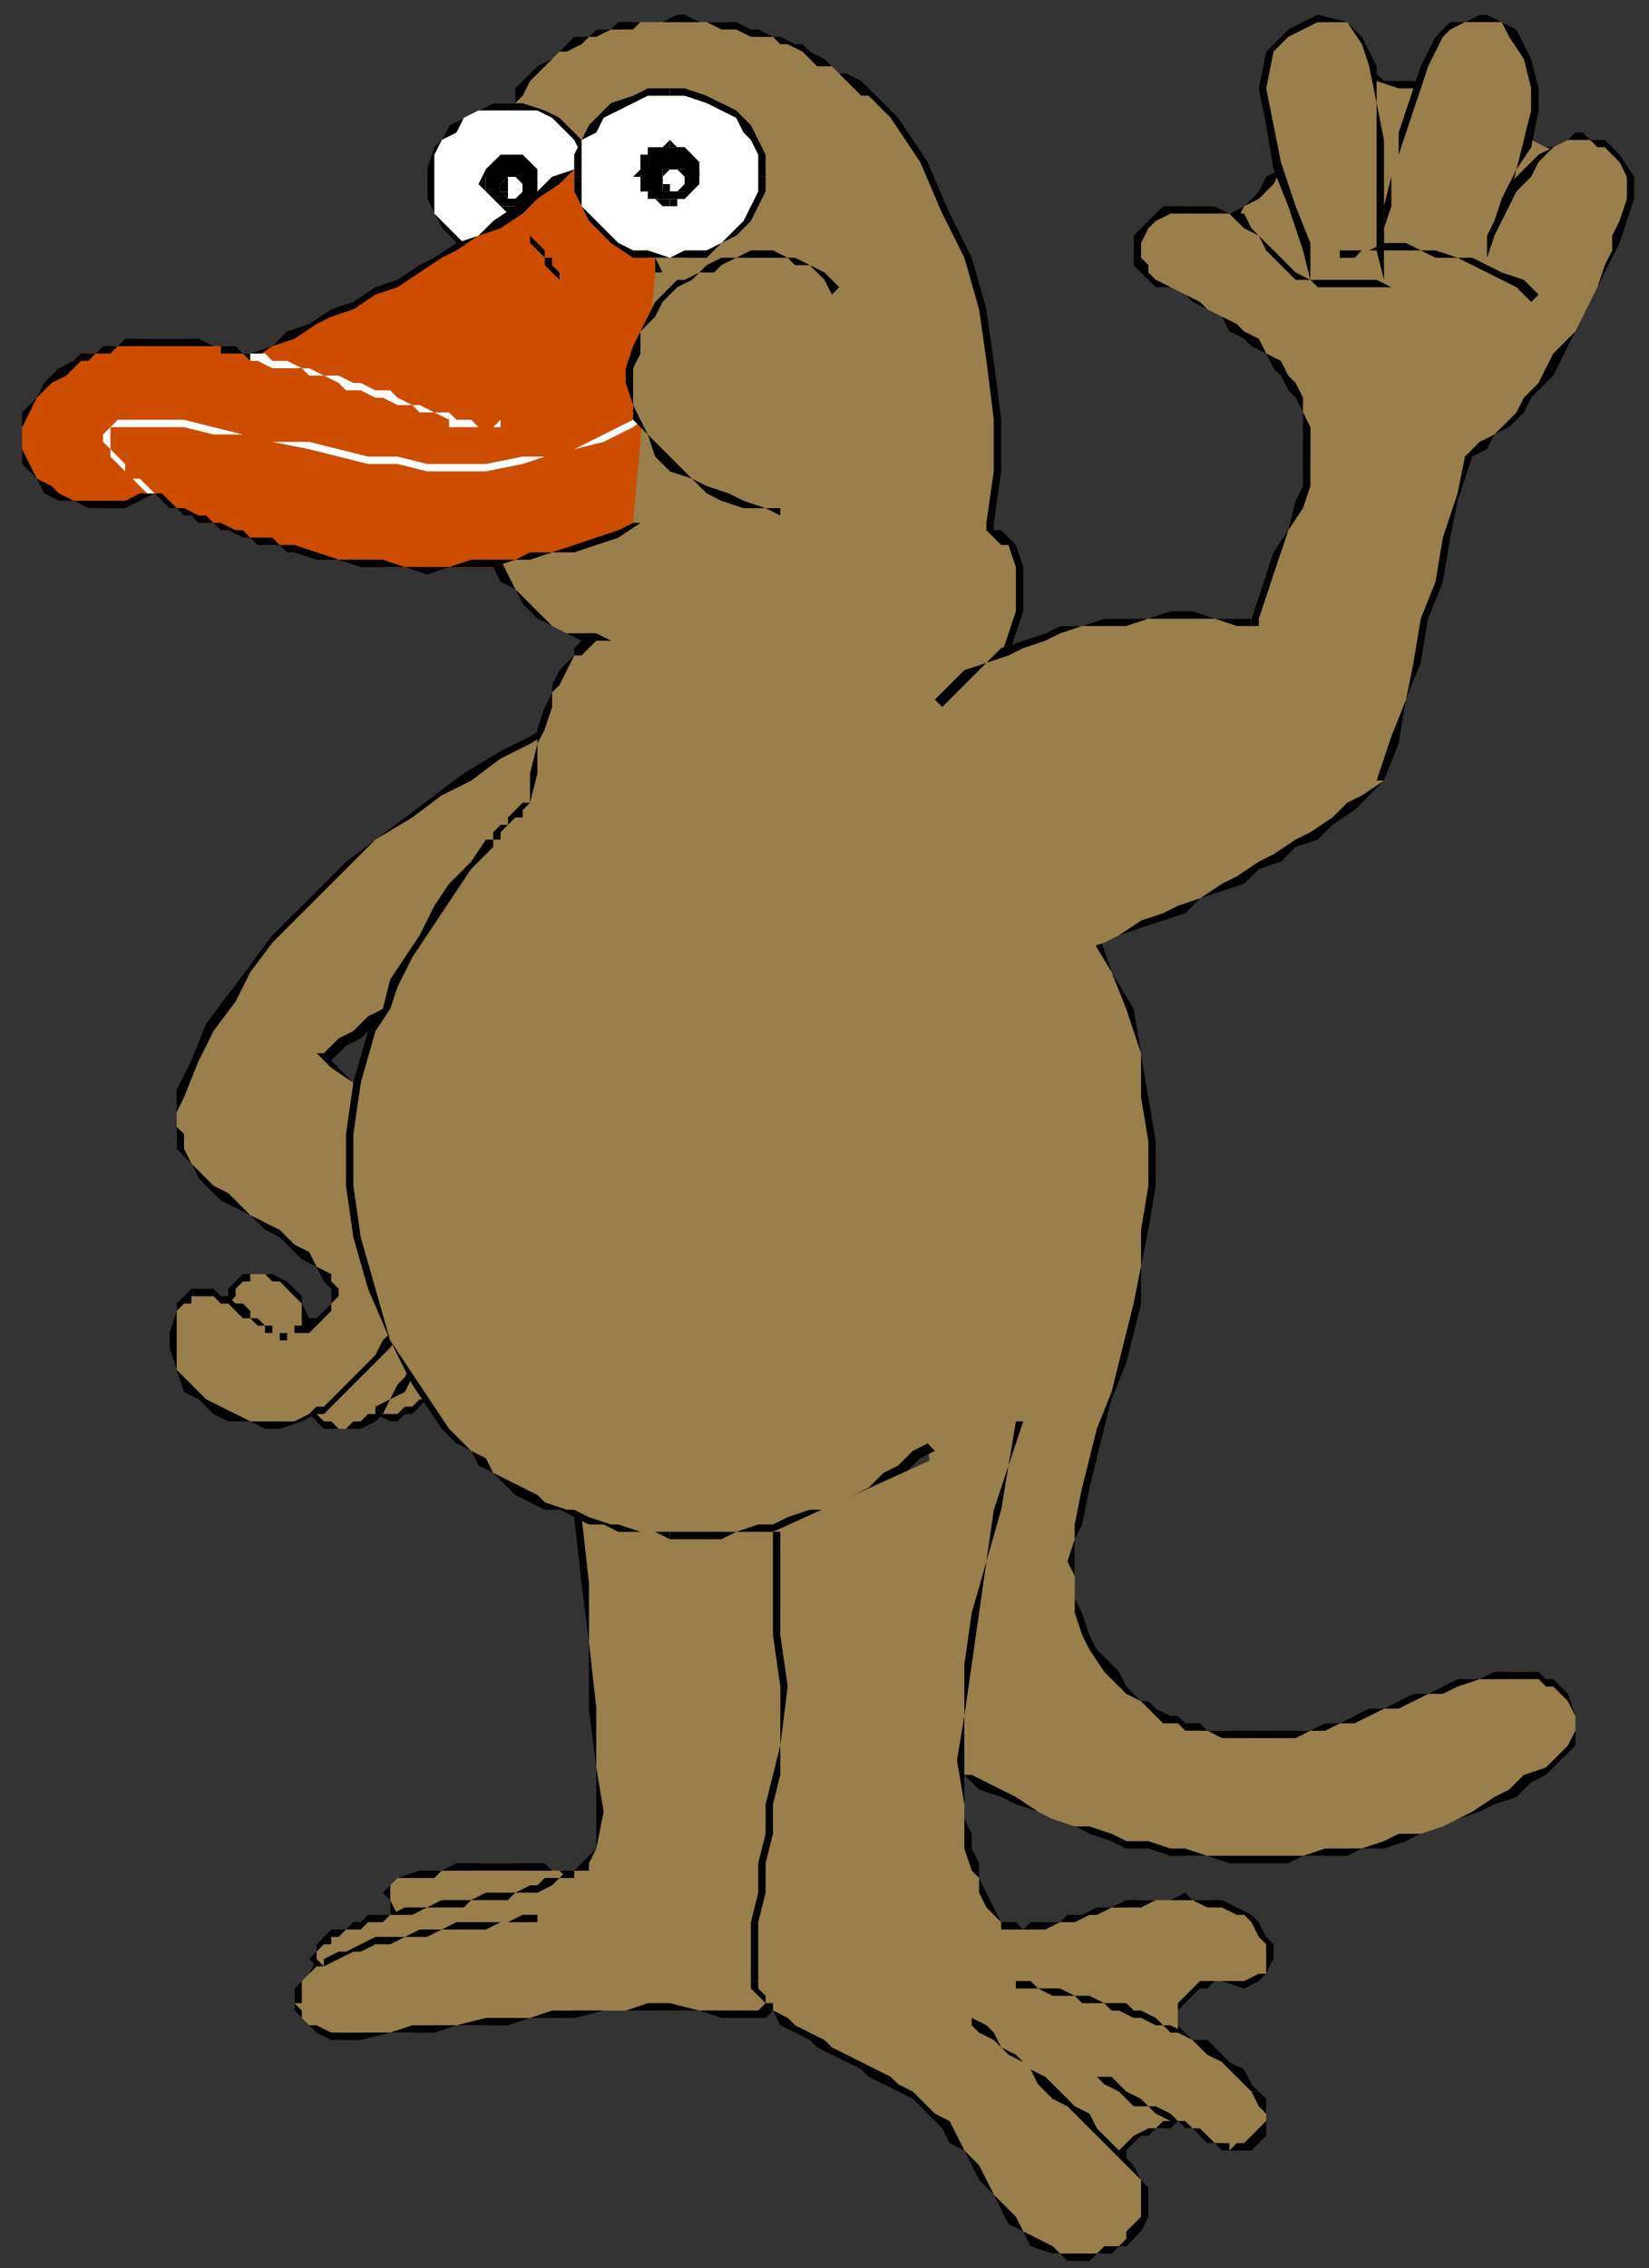 <?xml version="1.0" encoding="UTF-8" standalone="no"?>
<svg
   xmlns:dc="http://purl.org/dc/elements/1.1/"
   xmlns:cc="http://creativecommons.org/ns#"
   xmlns:rdf="http://www.w3.org/1999/02/22-rdf-syntax-ns#"
   xmlns:svg="http://www.w3.org/2000/svg"
   xmlns="http://www.w3.org/2000/svg"
   xmlns:sodipodi="http://sodipodi.sourceforge.net/DTD/sodipodi-0.dtd"
   xmlns:inkscape="http://www.inkscape.org/namespaces/inkscape"
   version="1.0"
   width="59.267mm"
   height="81.492mm"
   id="svg327"
   sodipodi:docname="CANIM013.WMF">
  <rect width="100%" height="100%" fill="#333333" stroke="none"/>
  <sodipodi:namedview
     pagecolor="#ffffff"
     bordercolor="#666666"
     borderopacity="1"
     objecttolerance="10"
     gridtolerance="10"
     guidetolerance="10"
     inkscape:pageopacity="0"
     inkscape:pageshadow="2"
     inkscape:window-width="640"
     inkscape:window-height="480"
     id="namedview329" />
  <defs
     id="defs3">
    <pattern
       id="WMFhbasepattern"
       patternUnits="userSpaceOnUse"
       width="6"
       height="6"
       x="0"
       y="0" />
  </defs>
  <path
     style="fill:#997f4c;fill-rule:evenodd;fill-opacity:1;stroke:none;"
     d="  M 71,123   L 71,123   L 70,124   L 68,125   L 67,126   L 65,128   L 62,129   L 60,131   L 58,133   L 55,135   L 53,137   L 50,139   L 48,140   L 47,142   L 45,143   L 45,143   L 44,144   L 46,145   L 48,147   L 51,150   L 53,154   L 56,159   L 58,164   L 60,170   L 61,176   L 61,179   L 61,182   L 61,186   L 60,188   L 59,189   L 58,190   L 57,191   L 56,191   L 55,192   L 54,192   L 53,192   L 51,192   L 51,193   L 49,193   L 48,194   L 47,194   L 46,194   L 45,194   L 43,193   L 42,192   L 40,193   L 38,193   L 36,193   L 34,193   L 32,192   L 29,191   L 27,190   L 26,189   L 24,186   L 23,183   L 23,181   L 24,178   L 25,177   L 25,176   L 26,176   L 27,176   L 28,176   L 29,176   L 30,176   L 31,177   L 31,176   L 32,175   L 32,175   L 33,174   L 33,174   L 34,173   L 34,173   L 35,173   L 36,173   L 37,173   L 39,174   L 39,175   L 40,176   L 41,177   L 41,179   L 42,180   L 43,180   L 44,179   L 44,178   L 45,177   L 45,176   L 45,175   L 45,175   L 45,174   L 43,172   L 42,171   L 40,169   L 38,168   L 36,167   L 34,165   L 32,164   L 30,162   L 29,161   L 27,160   L 26,158   L 25,156   L 24,155   L 24,153   L 24,151   L 25,148   L 27,144   L 29,140   L 31,135   L 34,131   L 37,128   L 40,124   L 44,120   L 47,117   L 51,114   L 55,111   L 59,108   L 64,105   L 68,103   L 72,100   L 77,98   L 81,96   L 71,123  z "
     id="path5" />
  <path
     style="fill:#000000;fill-rule:nonzero;fill-opacity:1;stroke:none;"
     d="  M 44,143   L 44,144   L 45,144   L 46,143   L 47,142   L 49,141   L 51,139   L 53,137   L 55,136   L 58,134   L 60,132   L 63,130   L 65,128   L 67,126   L 69,125   L 70,124   L 71,123   L 71,123   L 71,122   L 70,123   L 70,123   L 68,124   L 66,126   L 65,127   L 62,129   L 60,131   L 57,133   L 55,135   L 52,137   L 50,138   L 48,140   L 46,141   L 45,142   L 44,143   L 44,143   L 44,144   L 44,143   L 43,143   L 44,144  z "
     id="path7" />
  <path
     style="fill:#000000;fill-rule:nonzero;fill-opacity:1;stroke:none;"
     d="  M 61,176   L 61,176   L 60,170   L 58,164   L 56,158   L 54,154   L 51,150   L 48,147   L 46,145   L 44,143   L 44,144   L 45,145   L 48,147   L 50,151   L 53,154   L 55,159   L 58,164   L 59,170   L 60,176   L 60,176  z "
     id="path9" />
  <path
     style="fill:#000000;fill-rule:nonzero;fill-opacity:1;stroke:none;"
     d="  M 60,189   L 60,189   L 62,186   L 62,182   L 61,179   L 61,176   L 60,176   L 61,179   L 61,182   L 61,185   L 59,188   L 59,188  z "
     id="path11" />
  <path
     style="fill:#000000;fill-rule:nonzero;fill-opacity:1;stroke:none;"
     d="  M 52,192   L 51,192   L 53,193   L 54,193   L 55,192   L 56,192   L 57,191   L 58,190   L 59,189   L 60,189   L 59,188   L 59,189   L 58,190   L 57,190   L 56,191   L 55,191   L 54,192   L 53,192   L 52,192   L 51,192   L 52,192   L 51,191   L 51,192  z "
     id="path13" />
  <path
     style="fill:#000000;fill-rule:nonzero;fill-opacity:1;stroke:none;"
     d="  M 43,192   L 42,192   L 43,193   L 44,194   L 46,194   L 47,194   L 48,194   L 49,194   L 51,193   L 52,192   L 51,192   L 50,192   L 49,193   L 48,193   L 47,194   L 46,194   L 45,193   L 44,193   L 43,192   L 42,192   L 43,192   L 43,191   L 42,192  z "
     id="path15" />
  <path
     style="fill:#000000;fill-rule:nonzero;fill-opacity:1;stroke:none;"
     d="  M 25,189   L 25,189   L 27,190   L 29,192   L 31,193   L 34,193   L 36,194   L 38,194   L 41,193   L 43,192   L 42,192   L 40,193   L 38,193   L 36,193   L 34,193   L 32,192   L 30,191   L 28,190   L 26,188   L 26,188  z "
     id="path17" />
  <path
     style="fill:#000000;fill-rule:nonzero;fill-opacity:1;stroke:none;"
     d="  M 24,178   L 24,178   L 23,181   L 23,183   L 24,186   L 25,189   L 26,188   L 24,186   L 24,183   L 24,181   L 24,178   L 24,178  z "
     id="path19" />
  <path
     style="fill:#000000;fill-rule:nonzero;fill-opacity:1;stroke:none;"
     d="  M 31,177   L 31,176   L 30,176   L 29,175   L 28,175   L 27,175   L 26,175   L 25,176   L 24,177   L 24,178   L 24,178   L 25,177   L 26,177   L 26,176   L 27,176   L 28,176   L 29,176   L 30,177   L 31,177   L 31,177   L 31,177   L 31,177   L 31,177  z "
     id="path21" />
  <path
     style="fill:#000000;fill-rule:nonzero;fill-opacity:1;stroke:none;"
     d="  M 35,173   L 35,173   L 34,173   L 33,173   L 33,173   L 32,174   L 32,174   L 31,175   L 31,176   L 31,177   L 31,177   L 32,176   L 32,175   L 32,175   L 33,174   L 33,174   L 34,174   L 34,173   L 35,173   L 35,173  z "
     id="path23" />
  <path
     style="fill:#000000;fill-rule:nonzero;fill-opacity:1;stroke:none;"
     d="  M 42,180   L 42,180   L 42,179   L 41,177   L 41,176   L 40,175   L 39,174   L 37,173   L 36,173   L 35,173   L 35,173   L 36,173   L 37,174   L 38,174   L 39,175   L 40,176   L 41,177   L 41,179   L 41,180   L 42,181   L 41,180   L 41,181   L 42,181  z "
     id="path25" />
  <path
     style="fill:#000000;fill-rule:nonzero;fill-opacity:1;stroke:none;"
     d="  M 44,174   L 44,174   L 45,175   L 45,175   L 45,176   L 45,177   L 44,178   L 43,179   L 42,179   L 42,180   L 42,181   L 43,180   L 44,179   L 45,178   L 45,177   L 46,176   L 46,175   L 45,174   L 45,173   L 45,173  z "
     id="path27" />
  <path
     style="fill:#000000;fill-rule:nonzero;fill-opacity:1;stroke:none;"
     d="  M 24,148   L 24,148   L 24,151   L 24,153   L 24,155   L 24,156   L 26,158   L 27,160   L 28,161   L 30,163   L 32,164   L 34,165   L 36,167   L 38,168   L 40,170   L 41,171   L 43,172   L 44,174   L 45,173   L 43,172   L 42,170   L 40,169   L 38,167   L 36,166   L 34,165   L 32,163   L 31,162   L 29,161   L 27,159   L 26,158   L 25,156   L 25,154   L 24,153   L 24,151   L 25,149   L 25,149  z "
     id="path29" />
  <path
     style="fill:#000000;fill-rule:nonzero;fill-opacity:1;stroke:none;"
     d="  M 81,95   L 77,97   L 72,100   L 68,102   L 63,105   L 59,108   L 55,111   L 51,114   L 47,117   L 44,120   L 40,124   L 37,127   L 34,131   L 31,135   L 28,139   L 26,144   L 24,148   L 25,149   L 27,144   L 29,140   L 32,136   L 34,132   L 37,128   L 41,124   L 44,121   L 48,117   L 51,114   L 56,111   L 60,108   L 64,106   L 68,103   L 72,101   L 77,98   L 81,96  z "
     id="path31" />
  <path
     style="fill:#000000;fill-rule:nonzero;fill-opacity:1;stroke:none;"
     d="  M 59,178   L 58,180   L 57,182   L 57,184   L 56,185   L 55,187   L 54,188   L 53,190   L 51,191   L 52,192   L 53,190   L 55,189   L 56,187   L 57,185   L 57,184   L 58,182   L 59,180   L 60,178  z "
     id="path33" />
  <path
     style="fill:#000000;fill-rule:nonzero;fill-opacity:1;stroke:none;"
     d="  M 37,181   L 37,181   L 38,181   L 38,182   L 39,182   L 39,181   L 40,181   L 41,181   L 41,181   L 42,181   L 42,180   L 41,180   L 40,180   L 40,181   L 39,181   L 39,181   L 38,181   L 38,181   L 37,181   L 37,181  z "
     id="path35" />
  <path
     style="fill:#000000;fill-rule:nonzero;fill-opacity:1;stroke:none;"
     d="  M 31,177   L 32,178   L 32,178   L 33,179   L 34,179   L 35,180   L 36,180   L 36,181   L 37,181   L 37,181   L 37,180   L 36,180   L 35,179   L 34,179   L 34,178   L 33,177   L 32,177   L 31,176  z "
     id="path37" />
  <path
     style="fill:#000000;fill-rule:nonzero;fill-opacity:1;stroke:none;"
     d="  M 45,190   L 45,190   L 44,191   L 44,191   L 43,191   L 42,192   L 43,192   L 43,192   L 44,192   L 45,191   L 45,191   L 45,191  z "
     id="path39" />
  <path
     style="fill:#000000;fill-rule:nonzero;fill-opacity:1;stroke:none;"
     d="  M 57,172   L 56,175   L 55,178   L 54,180   L 52,182   L 51,184   L 49,186   L 47,188   L 45,190   L 45,191   L 47,189   L 49,187   L 51,185   L 53,183   L 55,180   L 56,178   L 57,175   L 58,173  z "
     id="path41" />
  <path
     style="fill:#997f4c;fill-rule:evenodd;fill-opacity:1;stroke:none;"
     d="  M 107,200   L 107,267   L 107,269   L 107,270   L 106,271   L 105,272   L 104,273   L 104,273   L 102,273   L 101,273   L 98,273   L 95,273   L 91,273   L 88,273   L 85,273   L 82,273   L 78,273   L 75,274   L 72,274   L 69,274   L 66,275   L 62,275   L 59,275   L 56,276   L 53,276   L 49,276   L 48,277   L 46,276   L 45,276   L 43,276   L 42,275   L 41,274   L 40,273   L 40,272   L 40,270   L 41,269   L 42,268   L 43,267   L 43,266   L 43,265   L 43,264   L 44,263   L 45,263   L 46,262   L 47,262   L 47,262   L 48,262   L 49,261   L 49,261   L 50,261   L 51,260   L 52,260   L 53,260   L 53,260   L 53,258   L 53,257   L 53,256   L 54,255   L 57,255   L 59,254   L 60,254   L 62,254   L 64,254   L 65,253   L 66,253   L 68,253   L 69,253   L 70,253   L 71,254   L 72,254   L 74,254   L 75,254   L 76,254   L 77,254   L 78,254   L 79,254   L 80,253   L 80,253   L 81,251   L 81,246   L 81,240   L 81,232   L 80,223   L 80,215   L 79,206   L 78,199   L 107,200  z "
     id="path43" />
  <path
     style="fill:#000000;fill-rule:nonzero;fill-opacity:1;stroke:none;"
     d="  M 107,267   L 107,267   L 107,200   L 106,200   L 106,267   L 106,268   L 106,267   L 106,267   L 106,268  z "
     id="path45" />
  <path
     style="fill:#000000;fill-rule:nonzero;fill-opacity:1;stroke:none;"
     d="  M 101,274   L 101,274   L 102,274   L 104,274   L 105,273   L 106,272   L 107,272   L 107,270   L 107,269   L 107,267   L 106,268   L 107,269   L 106,270   L 106,271   L 105,272   L 104,272   L 103,273   L 102,273   L 101,273   L 101,273  z "
     id="path47" />
  <path
     style="fill:#000000;fill-rule:nonzero;fill-opacity:1;stroke:none;"
     d="  M 49,277   L 49,277   L 53,276   L 56,276   L 59,276   L 62,275   L 66,275   L 69,275   L 72,274   L 75,274   L 78,274   L 82,273   L 85,273   L 88,273   L 91,273   L 95,273   L 98,274   L 101,274   L 101,273   L 98,273   L 95,273   L 91,272   L 88,272   L 85,273   L 82,273   L 78,273   L 75,273   L 72,274   L 69,274   L 66,274   L 62,275   L 59,275   L 56,275   L 53,276   L 49,276   L 49,276  z "
     id="path49" />
  <path
     style="fill:#000000;fill-rule:nonzero;fill-opacity:1;stroke:none;"
     d="  M 40,272   L 40,272   L 40,273   L 41,274   L 42,275   L 43,276   L 45,277   L 46,277   L 48,277   L 49,277   L 49,276   L 48,276   L 46,276   L 45,276   L 43,275   L 42,275   L 41,274   L 41,273   L 40,272   L 41,272  z "
     id="path51" />
  <path
     style="fill:#000000;fill-rule:nonzero;fill-opacity:1;stroke:none;"
     d="  M 43,267   L 43,266   L 42,268   L 41,269   L 40,270   L 40,272   L 41,272   L 41,270   L 41,269   L 42,268   L 43,267   L 44,267   L 43,267   L 44,267   L 44,267  z "
     id="path53" />
  <path
     style="fill:#000000;fill-rule:nonzero;fill-opacity:1;stroke:none;"
     d="  M 47,262   L 47,262   L 47,262   L 46,262   L 45,262   L 44,263   L 43,264   L 43,265   L 42,266   L 43,267   L 44,267   L 43,266   L 43,265   L 44,264   L 45,264   L 45,263   L 46,263   L 47,262   L 47,262   L 47,262  z "
     id="path55" />
  <path
     style="fill:#000000;fill-rule:nonzero;fill-opacity:1;stroke:none;"
     d="  M 53,260   L 53,260   L 53,260   L 52,260   L 51,260   L 50,260   L 49,261   L 48,261   L 48,261   L 47,262   L 47,262   L 48,262   L 49,262   L 50,261   L 50,261   L 51,261   L 52,261   L 53,260   L 53,260   L 54,260   L 53,260   L 54,260   L 54,260  z "
     id="path57" />
  <path
     style="fill:#000000;fill-rule:nonzero;fill-opacity:1;stroke:none;"
     d="  M 54,255   L 54,255   L 53,256   L 52,257   L 53,258   L 53,260   L 54,260   L 53,258   L 53,257   L 53,256   L 54,255   L 54,255  z "
     id="path59" />
  <path
     style="fill:#000000;fill-rule:nonzero;fill-opacity:1;stroke:none;"
     d="  M 77,254   L 77,254   L 76,254   L 75,254   L 74,253   L 72,253   L 71,253   L 70,253   L 69,253   L 68,253   L 66,253   L 65,253   L 64,253   L 62,253   L 60,254   L 59,254   L 57,254   L 54,255   L 54,255   L 57,255   L 59,255   L 60,254   L 62,254   L 64,254   L 65,254   L 66,254   L 68,254   L 69,254   L 70,254   L 71,254   L 72,254   L 74,254   L 75,254   L 76,254   L 77,255   L 78,255   L 77,255   L 77,255   L 78,255  z "
     id="path61" />
  <path
     style="fill:#000000;fill-rule:nonzero;fill-opacity:1;stroke:none;"
     d="  M 80,252   L 80,252   L 79,253   L 79,253   L 78,254   L 77,254   L 78,255   L 78,254   L 79,254   L 80,254   L 80,253   L 80,253  z "
     id="path63" />
  <path
     style="fill:#000000;fill-rule:nonzero;fill-opacity:1;stroke:none;"
     d="  M 78,199   L 78,206   L 79,215   L 80,223   L 80,232   L 81,240   L 81,246   L 81,251   L 80,252   L 80,253   L 81,251   L 82,246   L 81,240   L 81,232   L 80,223   L 80,215   L 79,206   L 78,199  z "
     id="path65" />
  <path
     style="fill:#000000;fill-rule:nonzero;fill-opacity:1;stroke:none;"
     d="  M 53,260   L 55,260   L 56,260   L 58,259   L 60,259   L 61,259   L 63,259   L 64,258   L 66,258   L 67,258   L 69,258   L 70,257   L 72,257   L 73,257   L 75,256   L 76,255   L 78,255   L 77,254   L 76,255   L 74,255   L 73,256   L 72,256   L 70,257   L 69,257   L 67,257   L 66,257   L 64,258   L 63,258   L 61,258   L 60,258   L 58,259   L 56,259   L 55,259   L 53,260  z "
     id="path67" />
  <path
     style="fill:#000000;fill-rule:nonzero;fill-opacity:1;stroke:none;"
     d="  M 44,267   L 46,266   L 48,265   L 49,265   L 51,264   L 53,264   L 55,263   L 57,263   L 58,263   L 60,262   L 62,262   L 64,262   L 66,262   L 68,261   L 69,261   L 71,261   L 73,261   L 73,260   L 71,260   L 69,261   L 68,261   L 66,261   L 64,261   L 62,261   L 60,262   L 58,262   L 57,262   L 55,263   L 53,263   L 51,263   L 49,264   L 47,265   L 46,265   L 44,266  z "
     id="path69" />
  <path
     style="fill:#ffffff;fill-rule:evenodd;fill-opacity:1;stroke:none;"
     d="  M 88,101   L 86,102   L 83,102   L 81,103   L 79,104   L 77,105   L 75,106   L 74,108   L 72,109   L 88,101  z "
     id="path71" />
  <path
     style="fill:#000000;fill-rule:nonzero;fill-opacity:1;stroke:none;"
     d="  M 72,109   L 74,108   L 76,107   L 77,106   L 79,105   L 81,104   L 84,103   L 86,102   L 88,102   L 88,101   L 86,101   L 83,102   L 81,103   L 79,104   L 77,105   L 75,106   L 73,107   L 72,109  z "
     id="path73" />
  <path
     style="fill:#997f4c;fill-rule:evenodd;fill-opacity:1;stroke:none;"
     d="  M 131,241   L 134,242   L 136,244   L 138,245   L 141,246   L 143,247   L 146,248   L 148,249   L 151,249   L 153,250   L 156,251   L 159,251   L 161,252   L 164,252   L 167,252   L 169,252   L 172,252   L 175,252   L 177,252   L 180,252   L 183,251   L 185,251   L 188,250   L 191,250   L 193,249   L 196,248   L 198,247   L 201,246   L 203,245   L 205,243   L 208,242   L 210,240   L 212,239   L 213,237   L 214,235   L 214,233   L 213,231   L 212,230   L 211,229   L 210,228   L 209,228   L 208,227   L 207,227   L 206,227   L 205,227   L 203,228   L 201,228   L 198,229   L 196,229   L 194,230   L 192,231   L 190,231   L 188,232   L 186,233   L 184,233   L 182,234   L 180,235   L 178,235   L 176,235   L 174,236   L 172,236   L 170,236   L 169,236   L 167,235   L 166,235   L 164,235   L 163,235   L 161,234   L 160,234   L 159,233   L 157,232   L 156,232   L 155,231   L 154,230   L 152,229   L 151,228   L 150,226   L 149,224   L 148,222   L 147,219   L 146,217   L 146,214   L 146,212   L 146,209   L 146,207   L 147,202   L 149,198   L 150,194   L 151,190   L 152,185   L 153,181   L 154,177   L 155,172   L 156,167   L 156,161   L 156,155   L 156,149   L 155,143   L 153,137   L 151,132   L 148,126   L 131,97   L 133,95   L 135,92   L 136,89   L 138,86   L 138,83   L 139,80   L 138,77   L 137,74   L 137,73   L 136,73   L 135,72   L 134,71   L 135,64   L 135,57   L 135,49   L 134,42   L 131,35   L 129,29   L 125,22   L 121,16   L 120,15   L 119,14   L 119,13   L 117,12   L 116,11   L 115,11   L 114,10   L 113,9   L 112,8   L 110,7   L 109,7   L 108,6   L 106,6   L 105,5   L 103,5   L 102,4   L 100,4   L 99,3   L 98,3   L 96,3   L 95,3   L 93,3   L 92,3   L 90,3   L 89,3   L 87,3   L 86,3   L 84,4   L 83,4   L 81,4   L 80,5   L 79,6   L 77,6   L 76,7   L 75,8   L 74,9   L 73,10   L 72,11   L 71,12   L 70,14   L 67,77   L 68,78   L 70,80   L 71,82   L 73,84   L 75,85   L 77,86   L 79,86   L 81,86   L 80,87   L 79,88   L 79,88   L 78,89   L 77,91   L 76,93   L 75,94   L 74,96   L 74,99   L 73,101   L 73,105   L 72,109   L 71,110   L 70,110   L 70,111   L 69,112   L 68,113   L 68,113   L 67,114   L 66,115   L 64,118   L 62,121   L 59,124   L 57,127   L 56,130   L 54,133   L 52,137   L 51,140   L 49,147   L 48,154   L 48,161   L 49,168   L 50,175   L 53,182   L 56,188   L 61,194   L 62,196   L 64,197   L 65,199   L 67,200   L 69,201   L 71,202   L 73,203   L 74,204   L 76,205   L 78,206   L 80,206   L 82,207   L 84,208   L 87,208   L 89,208   L 91,208   L 93,208   L 96,208   L 98,208   L 100,208   L 103,208   L 105,207   L 107,207   L 110,206   L 112,205   L 114,204   L 116,203   L 119,202   L 121,201   L 123,199   L 125,198   L 126,196   L 131,241  z "
     id="path75" />
  <path
     style="fill:#000000;fill-rule:nonzero;fill-opacity:1;stroke:none;"
     d="  M 212,238   L 212,238   L 210,240   L 207,241   L 205,243   L 203,244   L 200,246   L 198,247   L 196,248   L 193,249   L 190,249   L 188,250   L 185,251   L 183,251   L 180,251   L 177,252   L 175,252   L 172,252   L 169,252   L 167,252   L 164,252   L 161,251   L 159,251   L 156,250   L 153,250   L 151,249   L 148,248   L 146,248   L 143,247   L 141,246   L 138,244   L 136,243   L 134,242   L 132,241   L 131,241   L 133,243   L 136,244   L 138,245   L 141,246   L 143,247   L 146,248   L 148,249   L 151,250   L 153,251   L 156,251   L 159,252   L 161,252   L 164,252   L 167,253   L 169,253   L 172,253   L 175,253   L 177,252   L 180,252   L 183,252   L 185,251   L 188,251   L 191,250   L 193,249   L 196,248   L 198,247   L 201,246   L 203,245   L 206,244   L 208,242   L 210,241   L 212,239   L 212,239  z "
     id="path77" />
  <path
     style="fill:#000000;fill-rule:nonzero;fill-opacity:1;stroke:none;"
     d="  M 213,231   L 213,231   L 214,233   L 214,235   L 213,237   L 212,238   L 212,239   L 214,237   L 214,235   L 214,233   L 213,230   L 213,230  z "
     id="path79" />
  <path
     style="fill:#000000;fill-rule:nonzero;fill-opacity:1;stroke:none;"
     d="  M 205,228   L 205,228   L 206,228   L 207,228   L 208,228   L 209,228   L 210,229   L 211,229   L 212,230   L 213,231   L 213,230   L 212,229   L 211,228   L 210,228   L 209,227   L 208,227   L 207,227   L 206,227   L 205,227   L 205,227  z "
     id="path81" />
  <path
     style="fill:#000000;fill-rule:nonzero;fill-opacity:1;stroke:none;"
     d="  M 172,236   L 172,236   L 174,236   L 176,236   L 178,235   L 180,235   L 182,234   L 184,234   L 186,233   L 188,232   L 190,232   L 192,231   L 194,230   L 196,230   L 198,229   L 201,228   L 203,228   L 205,228   L 205,227   L 203,227   L 201,228   L 198,228   L 196,229   L 194,230   L 192,230   L 190,231   L 188,232   L 186,232   L 184,233   L 182,234   L 180,234   L 178,235   L 176,235   L 174,235   L 172,235   L 172,235  z "
     id="path83" />
  <path
     style="fill:#000000;fill-rule:nonzero;fill-opacity:1;stroke:none;"
     d="  M 150,227   L 150,227   L 151,228   L 152,229   L 153,230   L 155,231   L 156,232   L 157,233   L 158,234   L 160,234   L 161,235   L 163,235   L 164,235   L 166,236   L 167,236   L 169,236   L 170,236   L 172,236   L 172,235   L 170,235   L 169,235   L 167,235   L 166,235   L 164,235   L 163,234   L 161,234   L 160,233   L 159,233   L 157,232   L 156,231   L 155,231   L 154,230   L 153,229   L 152,227   L 151,226   L 151,226  z "
     id="path85" />
  <path
     style="fill:#000000;fill-rule:nonzero;fill-opacity:1;stroke:none;"
     d="  M 146,207   L 146,207   L 146,209   L 145,212   L 146,214   L 146,217   L 146,219   L 147,222   L 148,224   L 150,227   L 151,226   L 149,224   L 148,222   L 147,219   L 146,217   L 146,214   L 146,212   L 146,209   L 147,207   L 147,207  z "
     id="path87" />
  <path
     style="fill:#000000;fill-rule:nonzero;fill-opacity:1;stroke:none;"
     d="  M 155,172   L 155,172   L 154,177   L 153,181   L 152,185   L 151,189   L 149,194   L 148,198   L 147,202   L 146,207   L 147,207   L 148,202   L 149,198   L 150,194   L 151,190   L 153,185   L 154,181   L 155,177   L 155,172   L 155,172  z "
     id="path89" />
  <path
     style="fill:#000000;fill-rule:nonzero;fill-opacity:1;stroke:none;"
     d="  M 148,127   L 148,127   L 151,132   L 153,137   L 155,143   L 155,149   L 156,155   L 156,161   L 155,167   L 155,172   L 155,172   L 156,167   L 157,161   L 157,155   L 156,149   L 155,143   L 154,137   L 151,132   L 149,126   L 149,126  z "
     id="path91" />
  <path
     style="fill:#000000;fill-rule:nonzero;fill-opacity:1;stroke:none;"
     d="  M 130,97   L 130,97   L 148,127   L 149,126   L 131,97   L 131,97   L 130,97   L 130,97   L 130,97  z "
     id="path93" />
  <path
     style="fill:#000000;fill-rule:nonzero;fill-opacity:1;stroke:none;"
     d="  M 137,74   L 137,74   L 138,77   L 138,80   L 138,83   L 137,86   L 136,89   L 134,92   L 132,94   L 130,97   L 131,97   L 133,95   L 135,92   L 137,89   L 138,86   L 139,83   L 139,80   L 139,77   L 138,74   L 138,74  z "
     id="path95" />
  <path
     style="fill:#000000;fill-rule:nonzero;fill-opacity:1;stroke:none;"
     d="  M 134,71   L 134,71   L 134,72   L 135,73   L 136,74   L 137,74   L 138,74   L 137,73   L 136,72   L 135,72   L 135,71   L 135,71  z "
     id="path97" />
  <path
     style="fill:#000000;fill-rule:nonzero;fill-opacity:1;stroke:none;"
     d="  M 121,16   L 121,16   L 125,22   L 128,29   L 131,35   L 133,42   L 134,49   L 135,57   L 135,64   L 134,71   L 135,71   L 136,64   L 136,57   L 135,49   L 134,42   L 132,35   L 129,29   L 126,22   L 122,16   L 122,16  z "
     id="path99" />
  <path
     style="fill:#000000;fill-rule:nonzero;fill-opacity:1;stroke:none;"
     d="  M 113,9   L 113,9   L 114,10   L 115,11   L 116,12   L 117,13   L 118,13   L 119,14   L 120,15   L 121,16   L 122,16   L 121,15   L 120,14   L 119,13   L 118,12   L 117,11   L 115,10   L 114,10   L 113,9   L 113,9  z "
     id="path101" />
  <path
     style="fill:#000000;fill-rule:nonzero;fill-opacity:1;stroke:none;"
     d="  M 90,3   L 90,3   L 92,3   L 93,3   L 95,3   L 96,3   L 98,4   L 99,4   L 100,4   L 102,5   L 103,5   L 105,5   L 106,6   L 107,6   L 109,7   L 110,8   L 111,9   L 113,9   L 113,9   L 112,8   L 110,7   L 109,6   L 108,6   L 106,5   L 105,5   L 103,4   L 102,4   L 100,3   L 99,3   L 98,3   L 96,3   L 95,3   L 93,2   L 92,2   L 90,3   L 90,3  z "
     id="path103" />
  <path
     style="fill:#000000;fill-rule:nonzero;fill-opacity:1;stroke:none;"
     d="  M 70,14   L 70,14   L 71,13   L 72,11   L 73,10   L 74,9   L 75,8   L 76,7   L 77,7   L 79,6   L 80,5   L 81,5   L 83,4   L 84,4   L 86,4   L 87,3   L 89,3   L 90,3   L 90,3   L 89,3   L 87,3   L 86,3   L 84,3   L 83,4   L 81,4   L 80,5   L 78,5   L 77,6   L 76,7   L 75,8   L 73,9   L 72,10   L 71,11   L 70,12   L 70,14   L 70,14   L 70,14   L 70,14   L 70,14  z "
     id="path105" />
  <path
     style="fill:#000000;fill-rule:nonzero;fill-opacity:1;stroke:none;"
     d="  M 68,76   L 68,77   L 70,14   L 70,14   L 67,77   L 67,77   L 67,77   L 67,77   L 67,77  z "
     id="path107" />
  <path
     style="fill:#000000;fill-rule:nonzero;fill-opacity:1;stroke:none;"
     d="  M 81,87   L 81,86   L 79,86   L 77,86   L 75,85   L 73,83   L 72,82   L 70,80   L 69,78   L 68,76   L 67,77   L 68,79   L 70,80   L 71,82   L 73,84   L 75,85   L 77,86   L 79,87   L 81,87   L 81,86   L 81,87   L 83,87   L 81,86  z "
     id="path109" />
  <path
     style="fill:#000000;fill-rule:nonzero;fill-opacity:1;stroke:none;"
     d="  M 78,89   L 78,89   L 79,89   L 80,88   L 81,87   L 81,87   L 81,86   L 80,86   L 79,87   L 78,88   L 78,89   L 78,89  z "
     id="path111" />
  <path
     style="fill:#000000;fill-rule:nonzero;fill-opacity:1;stroke:none;"
     d="  M 72,109   L 72,109   L 73,105   L 73,101   L 74,99   L 75,96   L 75,94   L 76,93   L 77,91   L 78,89   L 78,89   L 76,91   L 75,93   L 75,94   L 74,96   L 73,99   L 73,101   L 72,105   L 72,109   L 72,109   L 72,109   L 72,109   L 72,109  z "
     id="path113" />
  <path
     style="fill:#000000;fill-rule:nonzero;fill-opacity:1;stroke:none;"
     d="  M 67,115   L 67,115   L 67,114   L 68,114   L 68,113   L 69,112   L 70,111   L 71,111   L 71,110   L 72,109   L 72,109   L 71,109   L 70,110   L 69,111   L 69,112   L 68,112   L 67,113   L 67,114   L 66,114   L 66,114  z "
     id="path115" />
  <path
     style="fill:#000000;fill-rule:nonzero;fill-opacity:1;stroke:none;"
     d="  M 51,140   L 51,140   L 53,137   L 54,134   L 56,130   L 58,127   L 60,124   L 62,121   L 64,118   L 67,115   L 66,114   L 64,117   L 61,120   L 59,123   L 57,127   L 55,130   L 53,133   L 52,137   L 50,140   L 50,140  z "
     id="path117" />
  <path
     style="fill:#000000;fill-rule:nonzero;fill-opacity:1;stroke:none;"
     d="  M 61,194   L 61,194   L 57,188   L 53,182   L 51,175   L 49,168   L 48,161   L 48,154   L 49,147   L 51,140   L 50,140   L 48,147   L 47,154   L 47,161   L 48,168   L 50,175   L 53,182   L 56,188   L 60,194   L 60,194  z "
     id="path119" />
  <path
     style="fill:#000000;fill-rule:nonzero;fill-opacity:1;stroke:none;"
     d="  M 91,208   L 91,208   L 89,208   L 87,208   L 84,207   L 83,207   L 80,206   L 78,205   L 77,205   L 74,204   L 73,203   L 71,202   L 69,201   L 67,200   L 66,198   L 64,197   L 62,195   L 61,194   L 60,194   L 62,196   L 64,197   L 65,199   L 67,200   L 69,202   L 70,203   L 72,204   L 74,205   L 76,205   L 78,206   L 80,207   L 82,207   L 84,208   L 87,208   L 89,208   L 91,209   L 91,209  z "
     id="path121" />
  <path
     style="fill:#000000;fill-rule:nonzero;fill-opacity:1;stroke:none;"
     d="  M 126,196   L 124,197   L 122,199   L 120,200   L 118,202   L 116,203   L 114,204   L 112,205   L 110,205   L 107,206   L 105,207   L 103,207   L 100,208   L 98,208   L 96,208   L 93,208   L 91,208   L 91,209   L 93,209   L 96,209   L 98,209   L 100,208   L 103,208   L 105,208   L 108,207   L 110,206   L 112,205   L 114,204   L 116,203   L 119,202   L 121,201   L 123,200   L 125,198   L 127,197  z "
     id="path123" />
  <path
     style="fill:#997f4c;fill-rule:evenodd;fill-opacity:1;stroke:none;"
     d="  M 213,21   L 210,20   L 208,19   L 206,18   L 205,16   L 204,15   L 203,13   L 202,12   L 201,11   L 200,11   L 198,11   L 196,12   L 194,12   L 192,12   L 190,12   L 188,11   L 185,10   L 177,17   L 176,19   L 175,21   L 174,23   L 172,25   L 171,26   L 169,28   L 167,29   L 165,31   L 166,31   L 166,31   L 167,32   L 168,33   L 169,35   L 170,36   L 172,38   L 174,39   L 176,41   L 178,42   L 180,43   L 183,44   L 186,44   L 188,44   L 191,43   L 194,42   L 200,39   L 204,36   L 207,32   L 210,29   L 211,26   L 212,23   L 213,21   L 213,21  z "
     id="path125" />
  <path
     style="fill:#000000;fill-rule:nonzero;fill-opacity:1;stroke:none;"
     d="  M 201,12   L 201,12   L 202,12   L 203,13   L 204,15   L 205,16   L 206,18   L 208,19   L 210,20   L 213,21   L 213,20   L 210,20   L 208,19   L 207,17   L 205,16   L 205,14   L 204,13   L 202,12   L 201,11   L 201,11  z "
     id="path127" />
  <path
     style="fill:#000000;fill-rule:nonzero;fill-opacity:1;stroke:none;"
     d="  M 186,10   L 185,10   L 187,11   L 190,12   L 192,12   L 194,12   L 196,12   L 198,12   L 200,12   L 201,12   L 201,11   L 200,11   L 198,11   L 196,11   L 194,11   L 192,11   L 190,11   L 188,11   L 186,9   L 185,9   L 186,9   L 185,9   L 185,9  z "
     id="path129" />
  <path
     style="fill:#000000;fill-rule:nonzero;fill-opacity:1;stroke:none;"
     d="  M 177,17   L 177,17   L 186,10   L 185,9   L 176,16   L 176,17   L 176,16   L 176,16   L 176,17  z "
     id="path131" />
  <path
     style="fill:#000000;fill-rule:nonzero;fill-opacity:1;stroke:none;"
     d="  M 166,30   L 166,31   L 168,30   L 169,28   L 171,27   L 173,25   L 174,23   L 175,21   L 176,19   L 177,17   L 176,17   L 176,19   L 175,21   L 174,23   L 172,24   L 171,26   L 169,28   L 167,29   L 165,30   L 165,31  z "
     id="path133" />
  <path
     style="fill:#000000;fill-rule:nonzero;fill-opacity:1;stroke:none;"
     d="  M 194,42   L 194,42   L 191,43   L 188,44   L 186,44   L 183,43   L 181,42   L 178,41   L 176,40   L 174,39   L 172,37   L 170,36   L 169,35   L 168,33   L 167,32   L 166,31   L 166,31   L 166,30   L 165,31   L 165,31   L 166,32   L 166,32   L 167,34   L 169,35   L 170,36   L 172,38   L 174,39   L 175,41   L 178,42   L 180,43   L 183,44   L 186,44   L 188,44   L 191,44   L 194,43   L 194,43  z "
     id="path135" />
  <path
     style="fill:#000000;fill-rule:nonzero;fill-opacity:1;stroke:none;"
     d="  M 213,21   L 213,21   L 213,21   L 212,23   L 211,26   L 209,29   L 207,32   L 204,36   L 200,39   L 194,42   L 194,43   L 200,40   L 204,36   L 208,33   L 210,29   L 212,26   L 213,23   L 213,22   L 214,21   L 213,20   L 214,21   L 214,20   L 213,20  z "
     id="path137" />
  <path
     style="fill:#997f4c;fill-rule:evenodd;fill-opacity:1;stroke:none;"
     d="  M 147,129   L 150,128   L 152,127   L 155,126   L 158,125   L 160,123   L 163,122   L 166,121   L 168,119   L 171,118   L 174,116   L 176,115   L 179,113   L 181,111   L 183,110   L 186,108   L 188,106   L 190,101   L 191,95   L 193,90   L 194,84   L 195,79   L 197,73   L 198,67   L 200,62   L 202,61   L 203,59   L 205,58   L 206,56   L 208,54   L 209,52   L 210,50   L 212,49   L 213,47   L 214,45   L 215,43   L 216,41   L 217,39   L 218,37   L 219,35   L 220,32   L 221,30   L 222,27   L 221,24   L 220,22   L 219,21   L 218,20   L 218,20   L 217,19   L 216,19   L 215,19   L 214,19   L 213,19   L 211,20   L 209,22   L 207,23   L 206,25   L 204,28   L 203,30   L 202,32   L 202,35   L 203,31   L 204,27   L 206,23   L 207,19   L 208,15   L 208,12   L 208,8   L 206,4   L 204,3   L 202,2   L 201,2   L 199,3   L 197,4   L 196,5   L 194,7   L 194,9   L 193,12   L 192,15   L 191,18   L 190,21   L 189,24   L 188,28   L 188,31   L 188,34   L 187,30   L 187,25   L 187,19   L 187,14   L 186,9   L 185,5   L 183,3   L 179,3   L 175,4   L 172,7   L 172,12   L 172,17   L 174,23   L 175,28   L 177,34   L 178,38   L 176,37   L 175,36   L 173,35   L 172,34   L 171,32   L 170,31   L 168,30   L 167,29   L 165,28   L 163,28   L 161,28   L 159,29   L 157,30   L 155,31   L 155,33   L 154,35   L 155,35   L 155,36   L 156,38   L 157,38   L 159,39   L 161,40   L 162,41   L 164,42   L 166,43   L 167,44   L 169,45   L 171,47   L 172,48   L 173,49   L 174,51   L 175,53   L 176,54   L 177,56   L 178,58   L 178,59   L 178,62   L 177,66   L 176,69   L 175,72   L 174,75   L 172,78   L 171,81   L 170,84   L 168,84   L 165,84   L 162,84   L 159,84   L 156,84   L 153,84   L 150,84   L 147,85   L 144,85   L 142,86   L 139,87   L 136,88   L 134,90   L 132,92   L 130,93   L 128,96   L 147,129  z "
     id="path139" />
  <path
     style="fill:#000000;fill-rule:nonzero;fill-opacity:1;stroke:none;"
     d="  M 187,106   L 188,106   L 185,108   L 183,109   L 181,111   L 178,113   L 176,114   L 173,116   L 171,117   L 168,119   L 166,120   L 163,122   L 160,123   L 158,124   L 155,125   L 152,127   L 150,128   L 147,129   L 147,129   L 150,128   L 152,127   L 155,126   L 158,125   L 161,124   L 163,122   L 166,121   L 169,120   L 171,118   L 174,117   L 176,115   L 179,114   L 181,112   L 184,110   L 186,108   L 188,106   L 188,106   L 188,106   L 188,106   L 188,106  z "
     id="path141" />
  <path
     style="fill:#000000;fill-rule:nonzero;fill-opacity:1;stroke:none;"
     d="  M 199,62   L 199,62   L 198,67   L 196,73   L 195,79   L 193,84   L 192,90   L 191,95   L 189,100   L 187,106   L 188,106   L 190,101   L 191,95   L 193,90   L 194,84   L 196,79   L 197,73   L 198,68   L 200,62   L 200,62   L 199,62   L 199,62   L 199,62  z "
     id="path143" />
  <path
     style="fill:#000000;fill-rule:nonzero;fill-opacity:1;stroke:none;"
     d="  M 219,32   L 219,32   L 219,34   L 218,36   L 217,39   L 216,41   L 215,43   L 214,45   L 212,47   L 211,48   L 210,50   L 209,52   L 207,54   L 206,56   L 205,57   L 203,59   L 201,60   L 199,62   L 200,62   L 202,61   L 203,59   L 205,58   L 207,56   L 208,54   L 209,53   L 211,51   L 212,49   L 213,47   L 214,45   L 215,43   L 216,41   L 217,39   L 218,37   L 219,35   L 220,33   L 220,33  z "
     id="path145" />
  <path
     style="fill:#000000;fill-rule:nonzero;fill-opacity:1;stroke:none;"
     d="  M 220,22   L 220,22   L 221,24   L 221,27   L 220,30   L 219,32   L 220,33   L 221,30   L 222,27   L 222,24   L 220,21   L 220,21  z "
     id="path147" />
  <path
     style="fill:#000000;fill-rule:nonzero;fill-opacity:1;stroke:none;"
     d="  M 213,19   L 213,19   L 214,19   L 215,19   L 216,19   L 217,20   L 217,20   L 218,20   L 219,21   L 220,22   L 220,21   L 220,21   L 219,20   L 218,19   L 217,19   L 216,19   L 215,18   L 214,18   L 213,19   L 213,19  z "
     id="path149" />
  <path
     style="fill:#000000;fill-rule:nonzero;fill-opacity:1;stroke:none;"
     d="  M 202,35   L 202,35   L 203,32   L 204,30   L 205,28   L 206,26   L 208,24   L 209,22   L 211,20   L 213,19   L 213,19   L 211,20   L 209,21   L 207,23   L 205,25   L 204,27   L 203,30   L 202,32   L 202,35   L 202,35  z "
     id="path151" />
  <path
     style="fill:#000000;fill-rule:nonzero;fill-opacity:1;stroke:none;"
     d="  M 205,5   L 205,5   L 207,8   L 208,12   L 208,15   L 207,19   L 206,23   L 204,27   L 203,31   L 202,35   L 202,35   L 203,31   L 205,27   L 206,23   L 208,20   L 209,15   L 209,12   L 208,8   L 206,4   L 206,4  z "
     id="path153" />
  <path
     style="fill:#000000;fill-rule:nonzero;fill-opacity:1;stroke:none;"
     d="  M 194,9   L 194,9   L 195,7   L 196,5   L 197,4   L 199,3   L 201,3   L 202,3   L 204,3   L 205,5   L 206,4   L 204,3   L 202,2   L 201,2   L 199,3   L 197,3   L 195,5   L 194,7   L 193,9   L 193,9  z "
     id="path155" />
  <path
     style="fill:#000000;fill-rule:nonzero;fill-opacity:1;stroke:none;"
     d="  M 187,34   L 188,34   L 188,31   L 189,28   L 189,24   L 190,21   L 191,18   L 192,15   L 193,12   L 194,9   L 193,9   L 192,12   L 191,15   L 190,18   L 190,21   L 189,24   L 188,28   L 188,31   L 187,34   L 188,34   L 187,34   L 188,38   L 188,34  z "
     id="path157" />
  <path
     style="fill:#000000;fill-rule:nonzero;fill-opacity:1;stroke:none;"
     d="  M 179,3   L 179,3   L 183,3   L 185,6   L 186,9   L 187,14   L 187,19   L 187,25   L 187,30   L 187,34   L 188,34   L 188,30   L 188,25   L 188,19   L 187,14   L 187,9   L 185,5   L 183,3   L 179,2   L 179,2  z "
     id="path159" />
  <path
     style="fill:#000000;fill-rule:nonzero;fill-opacity:1;stroke:none;"
     d="  M 178,38   L 178,38   L 178,33   L 176,28   L 174,22   L 173,17   L 172,12   L 173,7   L 175,5   L 179,3   L 179,2   L 175,4   L 172,7   L 171,12   L 172,17   L 173,23   L 175,28   L 177,34   L 178,38   L 178,38   L 178,38   L 179,39   L 178,38  z "
     id="path161" />
  <path
     style="fill:#000000;fill-rule:nonzero;fill-opacity:1;stroke:none;"
     d="  M 167,29   L 167,29   L 168,30   L 169,31   L 171,32   L 172,34   L 173,35   L 175,37   L 176,38   L 178,38   L 178,38   L 176,37   L 175,36   L 174,35   L 172,33   L 171,32   L 170,31   L 169,29   L 167,29   L 167,29  z "
     id="path163" />
  <path
     style="fill:#000000;fill-rule:nonzero;fill-opacity:1;stroke:none;"
     d="  M 155,35   L 155,35   L 155,33   L 156,31   L 157,30   L 159,29   L 161,29   L 163,29   L 165,29   L 167,29   L 167,29   L 165,28   L 163,28   L 161,28   L 158,28   L 157,29   L 155,31   L 154,32   L 154,35   L 154,35  z "
     id="path165" />
  <path
     style="fill:#000000;fill-rule:nonzero;fill-opacity:1;stroke:none;"
     d="  M 157,38   L 157,38   L 156,37   L 156,36   L 155,35   L 155,35   L 154,35   L 154,36   L 155,37   L 156,38   L 157,39   L 157,39  z "
     id="path167" />
  <path
     style="fill:#000000;fill-rule:nonzero;fill-opacity:1;stroke:none;"
     d="  M 178,59   L 178,59   L 178,58   L 177,56   L 177,54   L 176,52   L 175,51   L 174,49   L 172,48   L 171,46   L 169,45   L 168,44   L 166,43   L 164,42   L 163,41   L 161,40   L 159,39   L 157,38   L 157,39   L 159,39   L 161,40   L 162,41   L 164,42   L 166,43   L 167,45   L 169,46   L 170,47   L 172,48   L 173,50   L 174,51   L 175,53   L 176,54   L 177,56   L 177,58   L 177,59   L 177,59  z "
     id="path169" />
  <path
     style="fill:#000000;fill-rule:nonzero;fill-opacity:1;stroke:none;"
     d="  M 170,85   L 171,84   L 172,81   L 173,78   L 174,75   L 175,72   L 177,69   L 178,66   L 178,62   L 178,59   L 177,59   L 177,62   L 177,66   L 176,68   L 175,72   L 173,75   L 172,78   L 171,81   L 170,84   L 170,84   L 170,85   L 171,85   L 171,84  z "
     id="path171" />
  <path
     style="fill:#000000;fill-rule:nonzero;fill-opacity:1;stroke:none;"
     d="  M 128,96   L 130,94   L 132,92   L 134,90   L 137,89   L 139,88   L 142,87   L 144,86   L 147,85   L 150,85   L 153,85   L 156,84   L 159,84   L 162,84   L 165,84   L 168,85   L 170,85   L 170,84   L 168,84   L 165,84   L 162,83   L 159,83   L 156,84   L 153,84   L 150,84   L 147,85   L 144,85   L 142,86   L 139,87   L 136,88   L 134,90   L 131,91   L 129,93   L 127,95  z "
     id="path173" />
  <path
     style="fill:#997f4c;fill-rule:evenodd;fill-opacity:1;stroke:none;"
     d="  M 138,193   L 137,199   L 136,205   L 134,212   L 133,219   L 132,226   L 131,233   L 131,239   L 131,245   L 131,247   L 131,249   L 132,251   L 132,253   L 133,255   L 134,257   L 135,259   L 136,261   L 136,261   L 136,261   L 137,262   L 137,262   L 138,262   L 139,262   L 139,262   L 140,262   L 142,261   L 144,261   L 146,260   L 147,260   L 149,260   L 151,259   L 153,259   L 155,258   L 157,258   L 159,258   L 161,258   L 162,258   L 164,258   L 166,259   L 168,259   L 169,260   L 171,261   L 172,263   L 172,264   L 173,266   L 172,268   L 171,269   L 169,269   L 167,269   L 165,269   L 164,269   L 163,270   L 162,271   L 161,272   L 160,273   L 160,275   L 161,276   L 162,277   L 163,278   L 165,279   L 166,280   L 167,281   L 168,282   L 170,283   L 171,284   L 172,286   L 172,287   L 172,288   L 171,289   L 170,291   L 169,291   L 168,292   L 167,292   L 167,292   L 166,291   L 165,291   L 164,290   L 163,290   L 162,289   L 161,289   L 160,288   L 159,288   L 158,289   L 157,289   L 156,289   L 155,290   L 154,291   L 153,292   L 152,293   L 153,293   L 153,293   L 154,294   L 154,294   L 155,296   L 156,297   L 156,299   L 156,300   L 155,301   L 155,303   L 154,304   L 153,304   L 152,305   L 150,306   L 149,306   L 148,306   L 146,306   L 145,306   L 144,306   L 143,306   L 141,304   L 139,303   L 138,301   L 136,300   L 135,298   L 134,296   L 132,294   L 131,292   L 130,290   L 128,289   L 127,287   L 125,286   L 124,285   L 122,284   L 120,283   L 119,282   L 117,281   L 115,280   L 113,279   L 112,278   L 110,277   L 108,275   L 107,274   L 105,273   L 104,272   L 103,271   L 103,270   L 103,269   L 103,265   L 103,261   L 103,257   L 104,253   L 104,249   L 105,245   L 105,241   L 106,237   L 106,229   L 106,222   L 105,215   L 105,208   L 138,193  z "
     id="path175" />
  <path
     style="fill:#000000;fill-rule:nonzero;fill-opacity:1;stroke:none;"
     d="  M 131,245   L 131,245   L 131,239   L 131,233   L 132,226   L 133,219   L 134,212   L 136,205   L 137,199   L 139,193   L 138,193   L 137,199   L 135,205   L 134,212   L 132,219   L 131,226   L 131,233   L 130,239   L 131,245   L 131,245  z "
     id="path177" />
  <path
     style="fill:#000000;fill-rule:nonzero;fill-opacity:1;stroke:none;"
     d="  M 136,261   L 136,261   L 135,259   L 134,257   L 133,255   L 133,253   L 132,251   L 132,249   L 131,247   L 131,245   L 131,245   L 131,247   L 131,249   L 131,251   L 132,254   L 133,255   L 133,257   L 134,259   L 136,261   L 136,261  z "
     id="path179" />
  <path
     style="fill:#000000;fill-rule:nonzero;fill-opacity:1;stroke:none;"
     d="  M 140,261   L 140,261   L 139,262   L 139,262   L 138,261   L 137,261   L 137,261   L 137,261   L 136,261   L 136,261   L 136,261   L 136,261   L 136,262   L 137,262   L 137,262   L 138,262   L 139,262   L 139,262   L 140,262   L 140,262  z "
     id="path181" />
  <path
     style="fill:#000000;fill-rule:nonzero;fill-opacity:1;stroke:none;"
     d="  M 170,260   L 170,260   L 168,259   L 166,258   L 164,258   L 162,258   L 161,257   L 159,258   L 157,258   L 155,258   L 153,258   L 151,259   L 149,259   L 147,260   L 145,260   L 144,261   L 142,261   L 140,261   L 140,262   L 142,262   L 144,261   L 146,261   L 148,260   L 149,260   L 151,259   L 153,259   L 155,259   L 157,258   L 159,258   L 161,258   L 162,258   L 164,259   L 166,259   L 168,260   L 169,260   L 169,260  z "
     id="path183" />
  <path
     style="fill:#000000;fill-rule:nonzero;fill-opacity:1;stroke:none;"
     d="  M 166,269   L 166,269   L 169,270   L 171,269   L 172,268   L 173,266   L 173,264   L 172,263   L 171,261   L 170,260   L 169,260   L 170,261   L 171,263   L 172,264   L 172,266   L 172,268   L 171,268   L 169,269   L 167,269   L 167,269  z "
     id="path185" />
  <path
     style="fill:#000000;fill-rule:nonzero;fill-opacity:1;stroke:none;"
     d="  M 161,276   L 161,276   L 160,275   L 160,273   L 161,272   L 162,271   L 163,270   L 164,270   L 165,269   L 166,269   L 167,269   L 165,269   L 164,269   L 163,269   L 161,271   L 160,272   L 160,273   L 160,275   L 160,276   L 160,276   L 160,276   L 160,276   L 160,276  z "
     id="path187" />
  <path
     style="fill:#000000;fill-rule:nonzero;fill-opacity:1;stroke:none;"
     d="  M 171,284   L 171,284   L 170,283   L 169,281   L 167,280   L 166,279   L 165,278   L 164,277   L 162,277   L 161,276   L 160,276   L 162,277   L 163,278   L 164,279   L 166,280   L 167,281   L 168,282   L 169,283   L 170,284   L 170,284  z "
     id="path189" />
  <path
     style="fill:#000000;fill-rule:nonzero;fill-opacity:1;stroke:none;"
     d="  M 167,292   L 167,292   L 169,292   L 170,292   L 171,291   L 172,290   L 172,288   L 172,287   L 172,285   L 171,284   L 170,284   L 171,286   L 172,287   L 172,288   L 171,289   L 170,290   L 169,291   L 168,291   L 167,292   L 167,291  z "
     id="path191" />
  <path
     style="fill:#000000;fill-rule:nonzero;fill-opacity:1;stroke:none;"
     d="  M 160,288   L 160,288   L 161,289   L 162,289   L 163,290   L 164,291   L 165,291   L 166,292   L 167,292   L 167,292   L 167,291   L 167,291   L 166,291   L 165,291   L 164,290   L 163,289   L 162,289   L 161,288   L 160,288   L 160,288   L 160,288   L 160,288   L 160,288  z "
     id="path193" />
  <path
     style="fill:#000000;fill-rule:nonzero;fill-opacity:1;stroke:none;"
     d="  M 152,292   L 153,293   L 153,292   L 154,291   L 155,290   L 156,290   L 157,289   L 158,289   L 159,289   L 160,288   L 160,288   L 159,288   L 158,288   L 157,289   L 156,289   L 154,290   L 153,291   L 153,291   L 152,292   L 152,293   L 152,292   L 152,293   L 152,293  z "
     id="path195" />
  <path
     style="fill:#000000;fill-rule:nonzero;fill-opacity:1;stroke:none;"
     d="  M 154,294   L 154,294   L 154,294   L 153,293   L 153,293   L 152,292   L 152,293   L 152,293   L 153,294   L 153,294   L 154,295   L 154,295  z "
     id="path197" />
  <path
     style="fill:#000000;fill-rule:nonzero;fill-opacity:1;stroke:none;"
     d="  M 153,305   L 153,305   L 154,304   L 155,303   L 156,301   L 156,300   L 156,299   L 156,297   L 155,296   L 154,294   L 154,295   L 155,296   L 155,298   L 155,299   L 155,300   L 155,301   L 154,302   L 153,303   L 153,304   L 153,304  z "
     id="path199" />
  <path
     style="fill:#000000;fill-rule:nonzero;fill-opacity:1;stroke:none;"
     d="  M 143,306   L 143,306   L 144,306   L 145,307   L 146,307   L 148,307   L 149,306   L 151,306   L 152,305   L 153,305   L 153,304   L 152,305   L 150,305   L 149,306   L 148,306   L 146,306   L 145,306   L 144,306   L 143,305   L 143,305  z "
     id="path201" />
  <path
     style="fill:#000000;fill-rule:nonzero;fill-opacity:1;stroke:none;"
     d="  M 131,292   L 131,292   L 132,294   L 133,296   L 135,298   L 136,300   L 137,302   L 139,303   L 140,305   L 143,306   L 143,305   L 141,304   L 139,303   L 138,301   L 137,300   L 135,298   L 134,296   L 133,294   L 131,292   L 131,292  z "
     id="path203" />
  <path
     style="fill:#000000;fill-rule:nonzero;fill-opacity:1;stroke:none;"
     d="  M 105,273   L 105,273   L 106,275   L 108,276   L 110,277   L 111,278   L 113,279   L 115,280   L 117,281   L 118,282   L 120,283   L 122,284   L 124,285   L 125,286   L 127,288   L 128,289   L 129,291   L 131,292   L 131,292   L 130,290   L 129,288   L 127,287   L 126,286   L 124,284   L 122,283   L 121,282   L 119,281   L 117,280   L 115,279   L 113,278   L 112,277   L 110,276   L 108,275   L 107,274   L 105,273   L 105,272  z "
     id="path205" />
  <path
     style="fill:#000000;fill-rule:nonzero;fill-opacity:1;stroke:none;"
     d="  M 102,269   L 102,269   L 102,270   L 103,271   L 104,272   L 105,273   L 105,272   L 104,272   L 104,271   L 103,270   L 103,269   L 103,269  z "
     id="path207" />
  <path
     style="fill:#000000;fill-rule:nonzero;fill-opacity:1;stroke:none;"
     d="  M 106,237   L 106,237   L 105,241   L 104,245   L 104,249   L 103,253   L 103,257   L 102,261   L 102,265   L 102,269   L 103,269   L 103,265   L 103,261   L 104,257   L 104,253   L 105,249   L 105,245   L 106,241   L 106,237   L 106,237  z "
     id="path209" />
  <path
     style="fill:#000000;fill-rule:nonzero;fill-opacity:1;stroke:none;"
     d="  M 105,208   L 105,215   L 105,222   L 106,229   L 106,237   L 106,237   L 107,229   L 106,222   L 106,215   L 106,208  z "
     id="path211" />
  <path
     style="fill:#000000;fill-rule:nonzero;fill-opacity:1;stroke:none;"
     d="  M 132,275   L 133,276   L 135,277   L 136,278   L 137,279   L 139,280   L 140,281   L 141,283   L 142,284   L 143,285   L 145,286   L 146,287   L 147,288   L 148,289   L 149,290   L 151,292   L 152,293   L 152,292   L 151,291   L 150,290   L 149,289   L 148,287   L 146,286   L 145,285   L 144,284   L 143,283   L 142,282   L 140,281   L 139,280   L 138,279   L 136,278   L 135,276   L 134,275   L 132,274  z "
     id="path213" />
  <path
     style="fill:#000000;fill-rule:nonzero;fill-opacity:1;stroke:none;"
     d="  M 161,276   L 159,275   L 158,275   L 157,274   L 155,273   L 154,273   L 153,272   L 151,272   L 150,272   L 148,271   L 147,271   L 146,271   L 144,270   L 143,270   L 141,270   L 140,269   L 138,269   L 138,270   L 140,270   L 141,270   L 143,271   L 144,271   L 146,271   L 147,272   L 148,272   L 150,272   L 151,273   L 152,273   L 154,274   L 155,274   L 157,275   L 158,275   L 159,276   L 160,276  z "
     id="path215" />
  <path
     style="fill:#000000;fill-rule:nonzero;fill-opacity:1;stroke:none;"
     d="  M 149,282   L 150,283   L 152,284   L 153,285   L 154,286   L 156,286   L 157,287   L 159,288   L 160,288   L 160,288   L 159,287   L 157,286   L 156,286   L 155,285   L 153,284   L 152,283   L 151,282   L 150,282  z "
     id="path217" />
  <path
     style="fill:#ffffff;fill-rule:evenodd;fill-opacity:1;stroke:none;"
     d="  M 69,35   L 71,35   L 74,35   L 75,34   L 77,32   L 78,31   L 80,29   L 80,27   L 80,25   L 80,23   L 80,21   L 78,19   L 77,17   L 75,16   L 74,15   L 71,14   L 69,14   L 67,14   L 65,15   L 63,16   L 61,17   L 60,19   L 59,21   L 58,23   L 58,25   L 58,27   L 59,29   L 60,31   L 61,32   L 63,34   L 65,35   L 67,35   L 69,35  z "
     id="path219" />
  <path
     style="fill:#000000;fill-rule:nonzero;fill-opacity:1;stroke:none;"
     d="  M 80,25   L 80,25   L 80,27   L 79,29   L 78,30   L 77,32   L 75,33   L 73,34   L 71,35   L 69,35   L 69,36   L 71,35   L 74,35   L 76,34   L 77,32   L 79,31   L 80,29   L 80,27   L 81,25   L 81,25  z "
     id="path221" />
  <path
     style="fill:#000000;fill-rule:nonzero;fill-opacity:1;stroke:none;"
     d="  M 69,15   L 69,15   L 71,15   L 73,15   L 75,16   L 77,18   L 78,19   L 79,21   L 80,23   L 80,25   L 81,25   L 80,23   L 80,20   L 79,19   L 77,17   L 76,16   L 74,15   L 71,14   L 69,14   L 69,14  z "
     id="path223" />
  <path
     style="fill:#000000;fill-rule:nonzero;fill-opacity:1;stroke:none;"
     d="  M 59,25   L 59,25   L 59,23   L 59,21   L 60,19   L 62,18   L 63,16   L 65,15   L 67,15   L 69,15   L 69,14   L 67,14   L 65,15   L 63,16   L 61,17   L 60,19   L 59,20   L 58,23   L 58,25   L 58,25  z "
     id="path225" />
  <path
     style="fill:#000000;fill-rule:nonzero;fill-opacity:1;stroke:none;"
     d="  M 69,35   L 69,35   L 67,35   L 65,34   L 63,33   L 62,32   L 60,30   L 59,29   L 59,27   L 59,25   L 58,25   L 58,27   L 59,29   L 60,31   L 61,32   L 63,34   L 65,35   L 67,35   L 69,36   L 69,36  z "
     id="path227" />
  <path
     style="fill:#000000;fill-rule:evenodd;fill-opacity:1;stroke:none;"
     d="  M 69,28   L 71,28   L 72,27   L 72,26   L 73,25   L 72,23   L 72,22   L 71,22   L 69,21   L 68,22   L 67,22   L 66,23   L 66,25   L 66,26   L 67,27   L 68,28   L 69,28  z "
     id="path229" />
  <path
     style="fill:#000000;fill-rule:nonzero;fill-opacity:1;stroke:none;"
     d="  M 72,25   L 72,25   L 72,26   L 71,27   L 70,28   L 69,28   L 69,29   L 71,28   L 72,27   L 73,26   L 73,25   L 73,25  z "
     id="path231" />
  <path
     style="fill:#000000;fill-rule:nonzero;fill-opacity:1;stroke:none;"
     d="  M 69,22   L 69,22   L 70,22   L 71,23   L 72,24   L 72,25   L 73,25   L 73,23   L 72,22   L 71,21   L 69,21   L 69,21  z "
     id="path233" />
  <path
     style="fill:#000000;fill-rule:nonzero;fill-opacity:1;stroke:none;"
     d="  M 66,25   L 66,25   L 66,24   L 67,23   L 68,22   L 69,22   L 69,21   L 68,21   L 67,22   L 66,23   L 65,25   L 65,25  z "
     id="path235" />
  <path
     style="fill:#000000;fill-rule:nonzero;fill-opacity:1;stroke:none;"
     d="  M 69,28   L 69,28   L 68,28   L 67,27   L 66,26   L 66,25   L 65,25   L 66,26   L 67,27   L 68,28   L 69,29   L 69,29  z "
     id="path237" />
  <path
     style="fill:#ffffff;fill-rule:evenodd;fill-opacity:1;stroke:none;"
     d="  M 70,27   L 71,27   L 71,27   L 71,26   L 71,26   L 71,25   L 71,24   L 71,24   L 70,24   L 69,24   L 69,24   L 68,25   L 68,26   L 68,26   L 69,27   L 69,27   L 70,27  z "
     id="path239" />
  <path
     style="fill:#000000;fill-rule:nonzero;fill-opacity:1;stroke:none;"
     d="  M 71,26   L 71,26   L 71,26   L 71,26   L 70,27   L 70,27   L 70,28   L 71,27   L 71,27   L 72,26   L 72,26   L 72,26  z "
     id="path241" />
  <path
     style="fill:#000000;fill-rule:nonzero;fill-opacity:1;stroke:none;"
     d="  M 70,24   L 70,24   L 70,24   L 71,25   L 71,25   L 71,26   L 72,26   L 72,25   L 71,24   L 71,24   L 70,23   L 70,23  z "
     id="path243" />
  <path
     style="fill:#000000;fill-rule:nonzero;fill-opacity:1;stroke:none;"
     d="  M 69,26   L 69,26   L 69,25   L 69,25   L 69,24   L 70,24   L 70,23   L 69,24   L 69,24   L 68,25   L 68,26   L 68,26  z "
     id="path245" />
  <path
     style="fill:#000000;fill-rule:nonzero;fill-opacity:1;stroke:none;"
     d="  M 70,27   L 70,27   L 69,27   L 69,26   L 69,26   L 69,26   L 68,26   L 68,26   L 69,27   L 69,27   L 70,28   L 70,28  z "
     id="path247" />
  <path
     style="fill:#cc4c00;fill-rule:evenodd;fill-opacity:1;stroke:none;"
     d="  M 89,37   L 89,35   L 88,32   L 87,31   L 86,29   L 84,27   L 82,26   L 80,24   L 78,23   L 76,25   L 73,27   L 70,28   L 68,30   L 65,32   L 62,34   L 59,35   L 57,37   L 54,38   L 51,40   L 48,41   L 45,43   L 42,44   L 40,45   L 37,47   L 34,48   L 33,48   L 33,48   L 32,48   L 32,48   L 31,47   L 31,47   L 30,47   L 30,47   L 29,47   L 27,47   L 26,46   L 25,46   L 24,46   L 22,46   L 21,46   L 20,46   L 19,46   L 17,47   L 16,47   L 15,47   L 14,48   L 13,48   L 12,48   L 10,49   L 9,50   L 7,52   L 5,54   L 4,56   L 3,58   L 3,61   L 4,63   L 5,65   L 7,66   L 8,67   L 10,68   L 12,69   L 15,69   L 17,68   L 19,68   L 21,67   L 22,68   L 23,68   L 24,69   L 25,70   L 26,70   L 28,71   L 29,71   L 30,72   L 31,72   L 33,73   L 34,73   L 35,73   L 36,74   L 38,74   L 39,74   L 40,75   L 43,75   L 46,76   L 49,76   L 52,77   L 55,77   L 58,77   L 61,77   L 64,77   L 67,77   L 70,76   L 72,76   L 75,75   L 78,74   L 81,73   L 84,72   L 86,71   L 89,37  z "
     id="path249" />
  <path
     style="fill:#000000;fill-rule:nonzero;fill-opacity:1;stroke:none;"
     d="  M 78,23   L 78,23   L 80,24   L 82,26   L 84,27   L 85,29   L 87,31   L 88,33   L 89,35   L 89,37   L 90,37   L 89,35   L 89,32   L 87,30   L 86,29   L 84,27   L 83,25   L 80,24   L 78,23   L 78,23   L 78,23   L 78,22   L 78,23  z "
     id="path251" />
  <path
     style="fill:#000000;fill-rule:nonzero;fill-opacity:1;stroke:none;"
     d="  M 34,49   L 34,49   L 37,47   L 40,46   L 43,44   L 45,43   L 48,42   L 51,40   L 54,39   L 57,37   L 60,35   L 62,34   L 65,32   L 68,31   L 71,29   L 73,27   L 76,25   L 78,23   L 78,23   L 75,24   L 73,26   L 70,28   L 67,30   L 65,32   L 62,33   L 59,35   L 57,36   L 54,38   L 51,39   L 48,41   L 45,42   L 42,44   L 39,45   L 37,47   L 34,48   L 34,48   L 34,49   L 34,49   L 34,49  z "
     id="path253" />
  <path
     style="fill:#000000;fill-rule:nonzero;fill-opacity:1;stroke:none;"
     d="  M 30,47   L 30,47   L 30,48   L 31,48   L 31,48   L 32,48   L 32,48   L 33,48   L 33,48   L 34,49   L 34,48   L 33,48   L 33,48   L 32,47   L 32,47   L 31,47   L 31,47   L 30,47   L 30,47   L 30,47  z "
     id="path255" />
  <path
     style="fill:#000000;fill-rule:nonzero;fill-opacity:1;stroke:none;"
     d="  M 11,49   L 11,49   L 12,49   L 13,48   L 14,48   L 15,48   L 16,47   L 17,47   L 19,47   L 20,47   L 21,47   L 22,47   L 24,47   L 25,47   L 26,47   L 27,47   L 29,47   L 30,47   L 30,47   L 29,47   L 27,46   L 26,46   L 25,46   L 24,46   L 22,46   L 21,46   L 20,46   L 19,46   L 17,46   L 16,47   L 15,47   L 14,47   L 13,48   L 11,48   L 10,49   L 10,49  z "
     id="path257" />
  <path
     style="fill:#000000;fill-rule:nonzero;fill-opacity:1;stroke:none;"
     d="  M 5,65   L 5,65   L 4,63   L 3,61   L 3,58   L 4,56   L 5,54   L 7,52   L 9,51   L 11,49   L 10,49   L 8,50   L 6,52   L 5,54   L 3,56   L 3,58   L 3,61   L 3,63   L 5,65   L 5,65  z "
     id="path259" />
  <path
     style="fill:#000000;fill-rule:nonzero;fill-opacity:1;stroke:none;"
     d="  M 21,67   L 21,67   L 19,67   L 17,68   L 15,68   L 12,68   L 10,68   L 8,67   L 7,66   L 5,65   L 5,65   L 6,67   L 8,68   L 10,68   L 12,69   L 15,69   L 17,69   L 19,68   L 21,67   L 21,67   L 21,67   L 21,67   L 21,67  z "
     id="path261" />
  <path
     style="fill:#000000;fill-rule:nonzero;fill-opacity:1;stroke:none;"
     d="  M 40,74   L 40,74   L 39,74   L 38,74   L 37,73   L 35,73   L 34,73   L 33,72   L 32,72   L 30,71   L 29,71   L 28,70   L 27,70   L 25,69   L 24,69   L 23,68   L 22,67   L 21,67   L 21,67   L 22,68   L 23,69   L 24,69   L 25,70   L 26,70   L 27,71   L 29,71   L 30,72   L 31,72   L 33,73   L 34,73   L 35,74   L 36,74   L 38,74   L 39,75   L 40,75   L 40,75  z "
     id="path263" />
  <path
     style="fill:#000000;fill-rule:nonzero;fill-opacity:1;stroke:none;"
     d="  M 86,71   L 84,72   L 81,73   L 78,74   L 75,75   L 72,75   L 70,76   L 67,76   L 64,76   L 61,77   L 58,77   L 55,77   L 52,76   L 49,76   L 46,76   L 43,75   L 40,74   L 40,75   L 43,76   L 46,76   L 49,77   L 52,77   L 55,77   L 58,78   L 61,77   L 64,77   L 67,77   L 70,76   L 72,76   L 75,75   L 78,75   L 81,74   L 84,73   L 87,71  z "
     id="path265" />
  <path
     style="fill:#cc4c00;fill-rule:evenodd;fill-opacity:1;stroke:none;"
     d="  M 89,55   L 86,58   L 82,59   L 78,61   L 74,62   L 71,63   L 66,63   L 62,63   L 58,63   L 54,63   L 50,62   L 46,62   L 42,61   L 37,60   L 33,59   L 29,58   L 25,58   L 23,57   L 22,57   L 20,57   L 18,57   L 16,58   L 15,58   L 14,59   L 15,60   L 15,61   L 16,62   L 16,63   L 17,64   L 18,65   L 19,66   L 20,66   L 21,67   L 89,55  z "
     id="path267" />
  <path
     style="fill:#ffffff;fill-rule:nonzero;fill-opacity:1;stroke:none;"
     d="  M 25,58   L 25,58   L 29,59   L 33,59   L 37,60   L 42,61   L 46,62   L 50,63   L 54,63   L 58,64   L 62,64   L 66,64   L 71,63   L 74,62   L 78,61   L 82,60   L 86,58   L 90,55   L 89,55   L 86,57   L 82,59   L 78,61   L 74,62   L 71,62   L 66,63   L 62,63   L 58,63   L 54,62   L 50,62   L 46,61   L 42,60   L 37,60   L 33,59   L 29,58   L 25,57   L 25,57  z "
     id="path269" />
  <path
     style="fill:#ffffff;fill-rule:nonzero;fill-opacity:1;stroke:none;"
     d="  M 15,60   L 15,60   L 15,59   L 15,58   L 16,58   L 18,58   L 20,58   L 22,58   L 23,58   L 25,58   L 25,57   L 23,57   L 22,57   L 20,57   L 18,57   L 16,57   L 15,58   L 14,59   L 14,60   L 14,60  z "
     id="path271" />
  <path
     style="fill:#ffffff;fill-rule:nonzero;fill-opacity:1;stroke:none;"
     d="  M 21,67   L 20,66   L 19,65   L 18,65   L 17,64   L 17,63   L 16,62   L 15,61   L 15,60   L 14,60   L 15,61   L 15,62   L 16,63   L 17,64   L 18,65   L 19,66   L 20,67   L 21,67  z "
     id="path273" />
  <path
     style="fill:#cc4c00;fill-rule:evenodd;fill-opacity:1;stroke:none;"
     d="  M 68,58   L 67,58   L 66,58   L 65,58   L 64,58   L 63,58   L 62,57   L 62,57   L 61,57   L 59,56   L 57,56   L 56,55   L 54,54   L 52,54   L 51,53   L 49,53   L 47,52   L 46,52   L 44,51   L 42,51   L 41,50   L 39,50   L 37,49   L 36,49   L 34,48   L 68,58  z "
     id="path275" />
  <path
     style="fill:#ffffff;fill-rule:nonzero;fill-opacity:1;stroke:none;"
     d="  M 61,57   L 61,57   L 61,58   L 62,58   L 63,58   L 64,58   L 65,58   L 66,58   L 67,58   L 68,58   L 68,57   L 67,58   L 66,58   L 65,58   L 64,57   L 63,57   L 62,57   L 62,57   L 61,56   L 61,56  z "
     id="path277" />
  <path
     style="fill:#ffffff;fill-rule:nonzero;fill-opacity:1;stroke:none;"
     d="  M 34,49   L 35,49   L 37,50   L 39,50   L 41,50   L 42,51   L 44,51   L 46,52   L 47,53   L 49,53   L 51,54   L 52,54   L 54,55   L 56,55   L 57,56   L 59,56   L 61,57   L 61,56   L 59,56   L 57,55   L 56,55   L 54,54   L 53,53   L 51,53   L 49,52   L 48,52   L 46,51   L 44,51   L 42,50   L 41,50   L 39,49   L 37,49   L 36,48   L 34,48  z "
     id="path279" />
  <path
     style="fill:#ffffff;fill-rule:evenodd;fill-opacity:1;stroke:none;"
     d="  M 91,35   L 93,35   L 96,34   L 98,33   L 100,32   L 101,30   L 103,28   L 103,26   L 104,24   L 103,21   L 103,19   L 101,17   L 100,16   L 98,14   L 96,13   L 93,13   L 91,12   L 88,13   L 86,13   L 84,14   L 82,16   L 80,17   L 79,19   L 78,21   L 78,24   L 78,26   L 79,28   L 80,30   L 82,32   L 84,33   L 86,34   L 88,35   L 91,35  z "
     id="path281" />
  <path
     style="fill:#000000;fill-rule:nonzero;fill-opacity:1;stroke:none;"
     d="  M 103,24   L 103,24   L 103,26   L 102,28   L 101,30   L 100,31   L 98,33   L 96,34   L 93,34   L 91,35   L 91,35   L 93,35   L 96,35   L 98,33   L 100,32   L 102,30   L 103,28   L 104,26   L 104,24   L 104,24  z "
     id="path283" />
  <path
     style="fill:#000000;fill-rule:nonzero;fill-opacity:1;stroke:none;"
     d="  M 91,13   L 91,13   L 93,13   L 96,14   L 98,15   L 100,16   L 101,18   L 102,19   L 103,21   L 103,24   L 104,24   L 104,21   L 103,19   L 102,17   L 100,15   L 98,14   L 96,13   L 93,12   L 91,12   L 91,12  z "
     id="path285" />
  <path
     style="fill:#000000;fill-rule:nonzero;fill-opacity:1;stroke:none;"
     d="  M 79,24   L 79,24   L 79,21   L 79,19   L 81,18   L 82,16   L 84,15   L 86,14   L 88,13   L 91,13   L 91,12   L 88,12   L 86,13   L 83,14   L 82,15   L 80,17   L 79,19   L 78,21   L 78,24   L 78,24  z "
     id="path287" />
  <path
     style="fill:#000000;fill-rule:nonzero;fill-opacity:1;stroke:none;"
     d="  M 91,35   L 91,35   L 88,34   L 86,34   L 84,33   L 82,31   L 81,30   L 79,28   L 79,26   L 79,24   L 78,24   L 78,26   L 79,28   L 80,30   L 82,32   L 83,33   L 86,35   L 88,35   L 91,35   L 91,35  z "
     id="path289" />
  <path
     style="fill:#000000;fill-rule:evenodd;fill-opacity:1;stroke:none;"
     d="  M 91,27   L 92,27   L 92,27   L 93,27   L 94,26   L 94,26   L 94,25   L 95,24   L 95,24   L 95,23   L 94,22   L 94,22   L 94,21   L 93,20   L 92,20   L 92,20   L 91,20   L 90,20   L 89,20   L 89,20   L 88,21   L 88,22   L 87,22   L 87,23   L 87,24   L 87,24   L 87,25   L 88,26   L 88,26   L 89,27   L 89,27   L 90,27   L 91,27  z "
     id="path291" />
  <path
     style="fill:#000000;fill-rule:nonzero;fill-opacity:1;stroke:none;"
     d="  M 94,24   L 94,24   L 94,24   L 94,25   L 94,25   L 93,26   L 93,26   L 92,27   L 92,27   L 91,27   L 91,28   L 92,28   L 92,27   L 93,27   L 94,26   L 94,26   L 95,25   L 95,24   L 95,24   L 95,24  z "
     id="path293" />
  <path
     style="fill:#000000;fill-rule:nonzero;fill-opacity:1;stroke:none;"
     d="  M 91,20   L 91,20   L 92,20   L 92,20   L 93,21   L 93,21   L 94,22   L 94,22   L 94,23   L 94,24   L 95,24   L 95,23   L 95,22   L 94,21   L 94,21   L 93,20   L 92,20   L 92,20   L 91,19   L 91,19  z "
     id="path295" />
  <path
     style="fill:#000000;fill-rule:nonzero;fill-opacity:1;stroke:none;"
     d="  M 87,24   L 87,24   L 87,23   L 88,22   L 88,22   L 88,21   L 89,21   L 89,20   L 90,20   L 91,20   L 91,19   L 90,20   L 89,20   L 88,20   L 88,21   L 87,21   L 87,22   L 87,23   L 86,24   L 86,24  z "
     id="path297" />
  <path
     style="fill:#000000;fill-rule:nonzero;fill-opacity:1;stroke:none;"
     d="  M 91,27   L 91,27   L 90,27   L 89,27   L 89,26   L 88,26   L 88,25   L 88,25   L 87,24   L 87,24   L 86,24   L 87,24   L 87,25   L 87,26   L 88,26   L 88,27   L 89,27   L 90,28   L 91,28   L 91,28  z "
     id="path299" />
  <path
     style="fill:#ffffff;fill-rule:evenodd;fill-opacity:1;stroke:none;"
     d="  M 92,26   L 92,26   L 93,26   L 93,25   L 93,24   L 93,24   L 93,23   L 92,23   L 92,23   L 91,23   L 90,23   L 90,24   L 90,24   L 90,25   L 90,26   L 91,26   L 92,26  z "
     id="path301" />
  <path
     style="fill:#000000;fill-rule:nonzero;fill-opacity:1;stroke:none;"
     d="  M 93,24   L 93,24   L 93,25   L 93,25   L 92,26   L 92,26   L 92,27   L 92,26   L 93,26   L 94,25   L 94,24   L 94,24  z "
     id="path303" />
  <path
     style="fill:#000000;fill-rule:nonzero;fill-opacity:1;stroke:none;"
     d="  M 92,23   L 92,23   L 92,23   L 93,24   L 93,24   L 93,24   L 94,24   L 94,24   L 93,23   L 92,23   L 92,22   L 92,22  z "
     id="path305" />
  <path
     style="fill:#000000;fill-rule:nonzero;fill-opacity:1;stroke:none;"
     d="  M 90,24   L 90,24   L 90,24   L 91,23   L 91,23   L 92,23   L 92,22   L 91,23   L 90,23   L 90,24   L 89,24   L 89,24  z "
     id="path307" />
  <path
     style="fill:#000000;fill-rule:nonzero;fill-opacity:1;stroke:none;"
     d="  M 92,26   L 92,26   L 91,26   L 91,25   L 90,25   L 90,24   L 89,24   L 90,25   L 90,26   L 91,26   L 92,27   L 92,27  z "
     id="path309" />
  <path
     style="fill:#997f4c;fill-rule:evenodd;fill-opacity:1;stroke:none;"
     d="  M 114,40   L 113,38   L 111,37   L 110,36   L 108,35   L 107,35   L 105,35   L 103,35   L 102,35   L 100,35   L 98,35   L 96,36   L 95,37   L 93,38   L 92,39   L 91,40   L 90,41   L 88,43   L 87,45   L 86,48   L 86,50   L 86,52   L 86,55   L 87,57   L 88,59   L 90,61   L 92,63   L 94,65   L 96,66   L 99,67   L 101,68   L 104,69   L 106,70   L 114,40  z "
     id="path311" />
  <path
     style="fill:#000000;fill-rule:nonzero;fill-opacity:1;stroke:none;"
     d="  M 90,41   L 90,41   L 91,40   L 92,39   L 94,38   L 95,37   L 97,37   L 98,36   L 100,35   L 102,35   L 103,35   L 105,35   L 107,35   L 108,36   L 110,36   L 111,37   L 112,38   L 113,40   L 114,39   L 113,38   L 112,37   L 110,36   L 108,35   L 107,35   L 105,34   L 103,34   L 102,34   L 100,35   L 98,35   L 96,36   L 95,37   L 93,38   L 92,38   L 90,40   L 89,41   L 89,41  z "
     id="path313" />
  <path
     style="fill:#000000;fill-rule:nonzero;fill-opacity:1;stroke:none;"
     d="  M 88,59   L 88,59   L 87,57   L 86,55   L 86,52   L 86,50   L 87,48   L 87,45   L 89,43   L 90,41   L 89,41   L 88,43   L 87,45   L 86,47   L 85,50   L 85,52   L 86,55   L 86,57   L 88,59   L 88,59  z "
     id="path315" />
  <path
     style="fill:#000000;fill-rule:nonzero;fill-opacity:1;stroke:none;"
     d="  M 106,69   L 104,69   L 101,68   L 99,67   L 96,66   L 94,65   L 92,63   L 90,61   L 88,59   L 88,59   L 89,62   L 91,64   L 94,65   L 96,67   L 98,68   L 101,69   L 104,69   L 106,70  z "
     id="path317" />
  <path
     style="fill:#000000;fill-rule:nonzero;fill-opacity:1;stroke:none;"
     d="  M 189,39   L 187,38   L 186,38   L 185,38   L 183,38   L 182,38   L 181,38   L 179,38   L 178,38   L 178,38   L 179,39   L 181,39   L 182,39   L 183,39   L 185,39   L 186,39   L 187,39   L 189,39  z "
     id="path319" />
  <path
     style="fill:#000000;fill-rule:nonzero;fill-opacity:1;stroke:none;"
     d="  M 209,40   L 207,38   L 204,37   L 202,36   L 200,35   L 198,35   L 195,34   L 193,34   L 191,33   L 189,33   L 188,33   L 186,34   L 185,34   L 184,34   L 183,34   L 183,34   L 182,34   L 182,35   L 183,35   L 183,35   L 184,35   L 185,34   L 186,34   L 188,34   L 189,34   L 191,34   L 193,34   L 195,35   L 198,35   L 200,36   L 202,37   L 204,38   L 206,39   L 208,41  z "
     id="path321" />
  <path
     style="fill:#ffffff;fill-rule:evenodd;fill-opacity:1;stroke:none;"
     d="  M 72,33   L 72,33   L 73,34   L 74,34   L 74,35   L 74,35   L 75,36   L 75,37   L 76,37   L 72,33  z "
     id="path323" />
  <path
     style="fill:#000000;fill-rule:nonzero;fill-opacity:1;stroke:none;"
     d="  M 76,37   L 76,37   L 75,36   L 75,35   L 74,35   L 74,34   L 73,33   L 73,33   L 72,32   L 72,33   L 72,33   L 73,34   L 73,34   L 74,35   L 74,36   L 74,36   L 75,37   L 76,38  z "
     id="path325" />
</svg>
